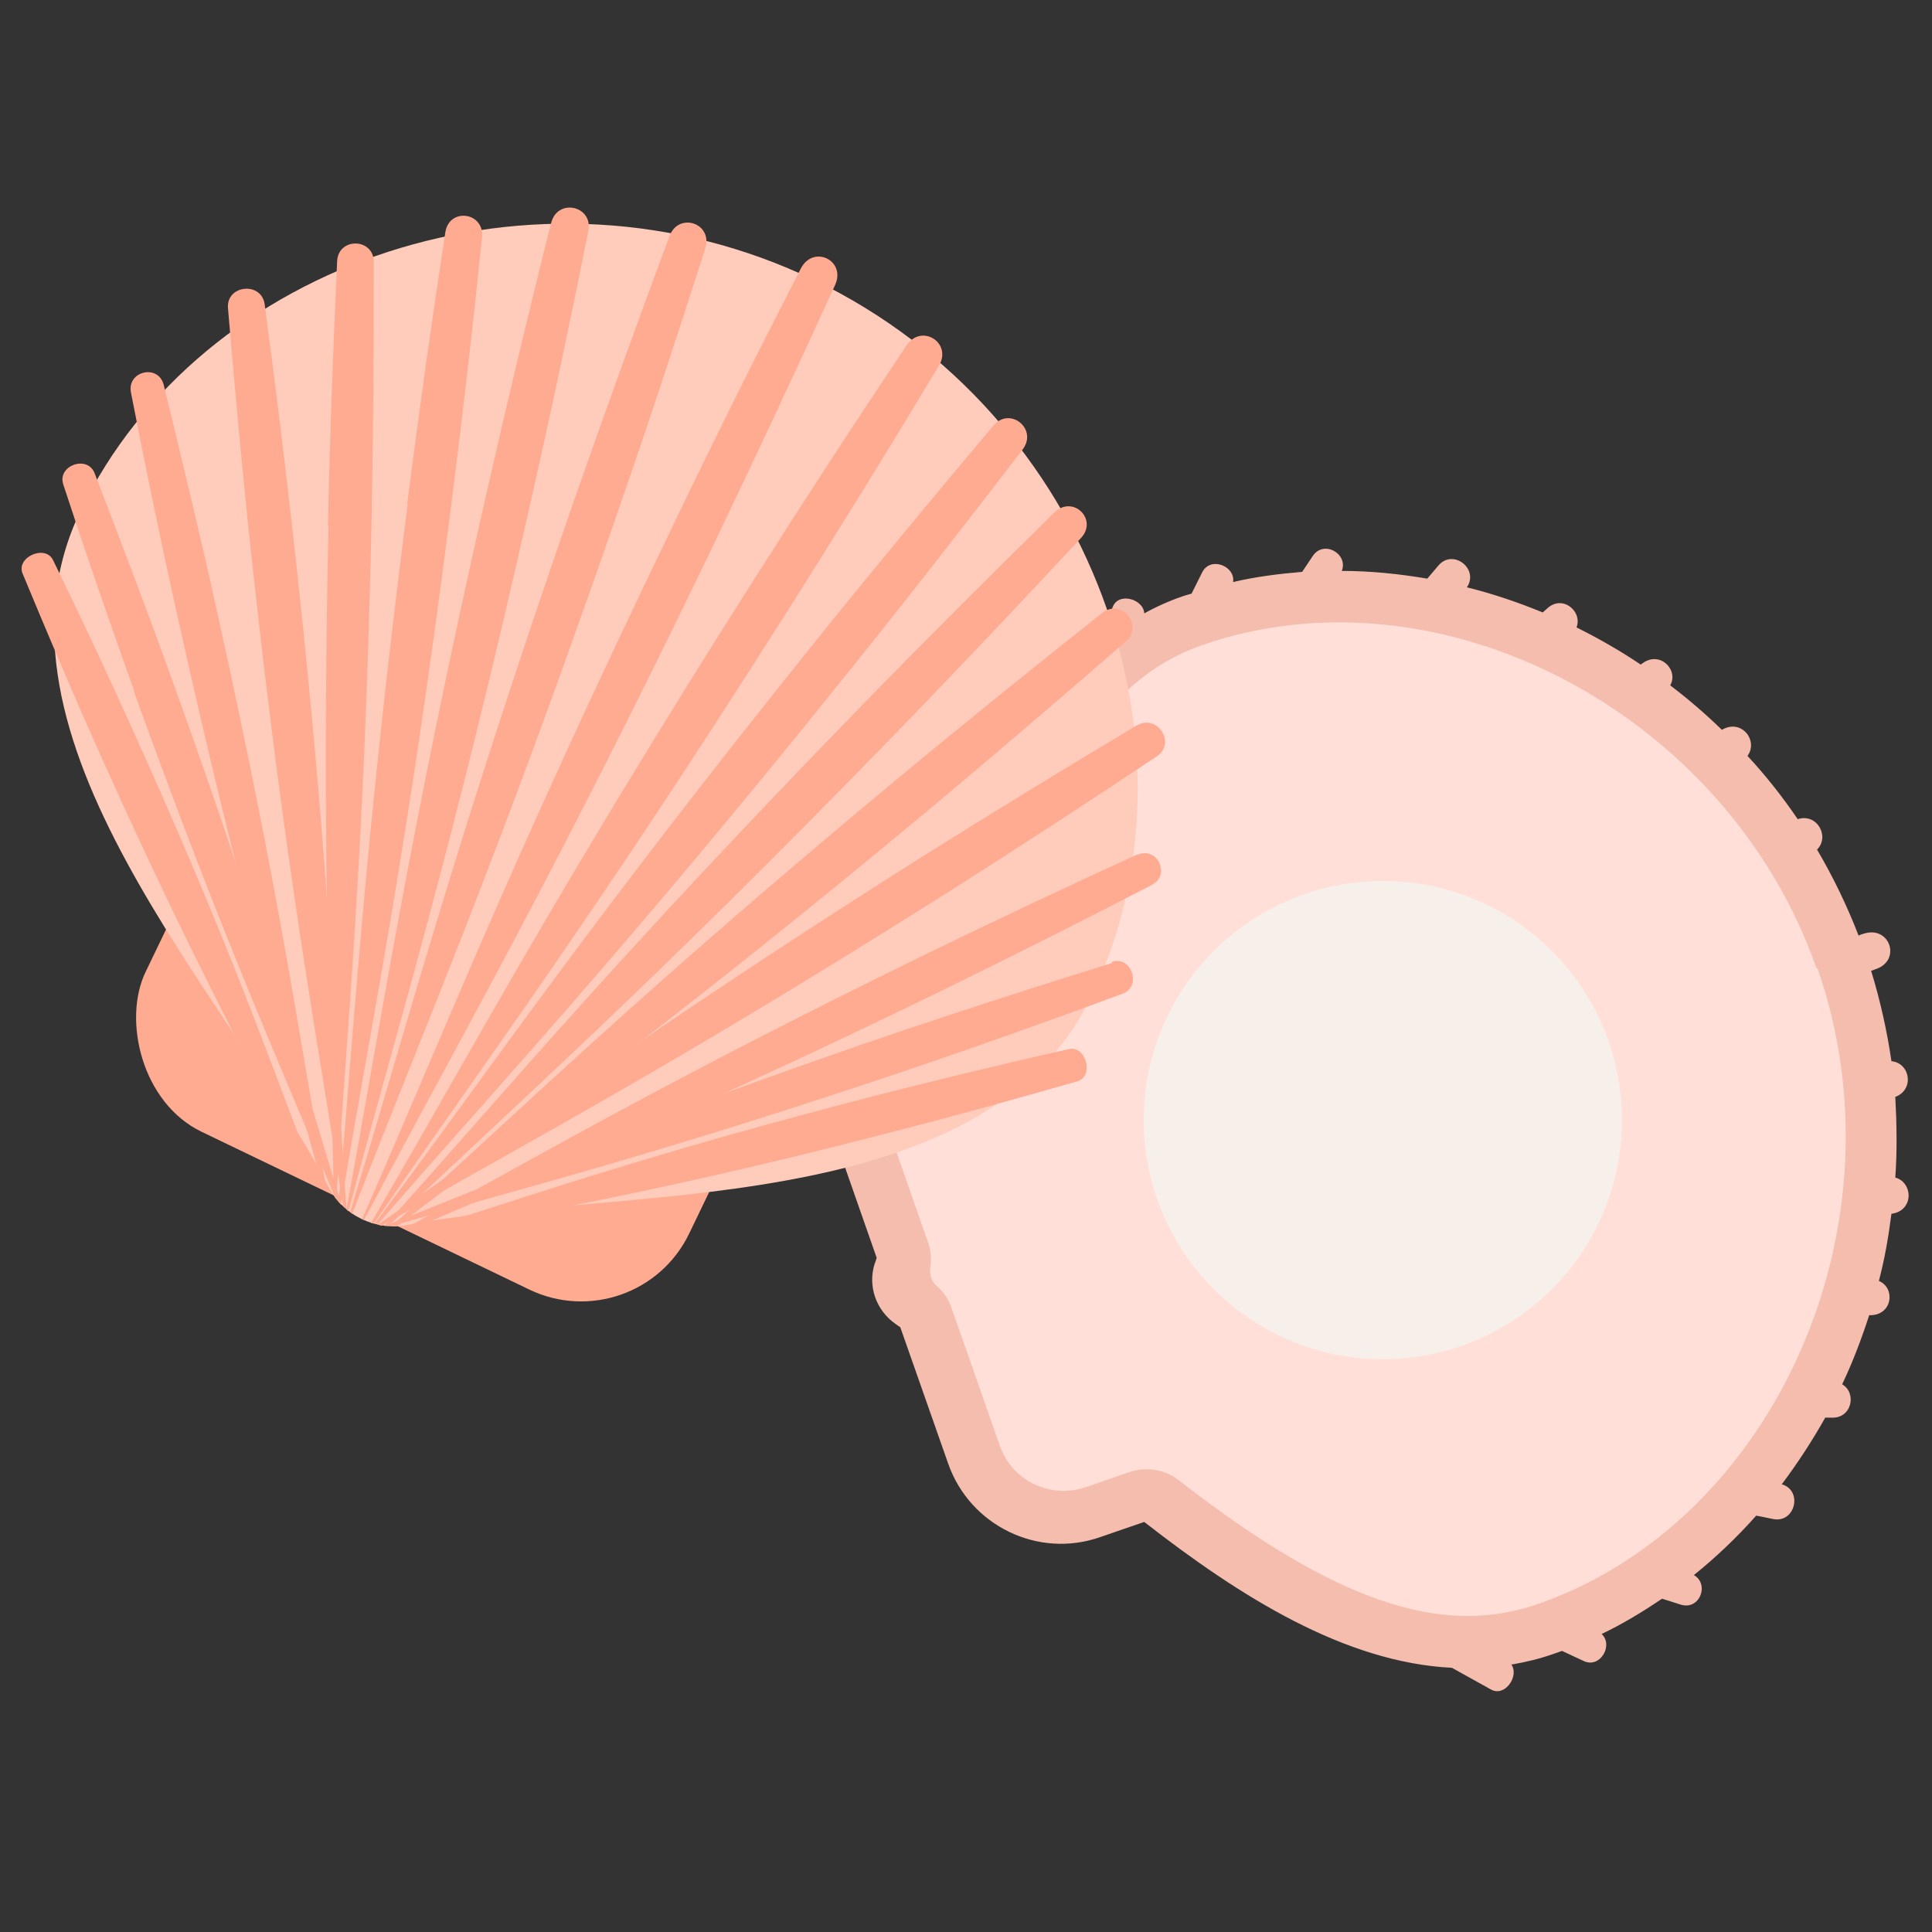 <?xml version="1.0" encoding="UTF-8"?><svg id="a" xmlns="http://www.w3.org/2000/svg" width="40" height="40" viewBox="0 0 40 40"><rect x="0" y="0" width="40" height="40" fill="#333333" stroke="none"/><path d="M31.31,34.46c.29-.05.58-.12.86-.22.06-.02.11-.04.17-.06.15.07.3.14.45.21.34.16.62-.33.37-.56.44-.21.85-.46,1.25-.73.13.04.26.08.38.12.4.13.61-.42.28-.61.46-.37.89-.78,1.29-1.23.12.02.24.05.35.07.46.09.62-.59.18-.72.33-.44.63-.9.9-1.38.04,0,.08,0,.12,0,.43.03.54-.51.23-.69.22-.46.4-.94.56-1.43.01,0,.03,0,.04,0,.45-.02.5-.57.16-.71.12-.45.2-.92.26-1.39.47-.06.45-.65.08-.75.04-.55.03-1.11,0-1.67.4-.15.31-.7-.08-.74-.09-.62-.23-1.25-.42-1.87.04-.01.07-.03.11-.04.52-.19.27-.9-.26-.73-.04.01-.07.02-.11.04-.24-.62-.53-1.22-.86-1.78.27-.27,0-.76-.4-.63-.32-.47-.66-.9-1.04-1.31.23-.31-.12-.78-.53-.54-.34-.33-.7-.64-1.07-.92.18-.32-.21-.72-.57-.46-.01,0-.02.02-.04.03-.43-.29-.87-.54-1.33-.77.13-.33-.29-.69-.61-.39-.03.03-.06.05-.09.08-.51-.21-1.04-.39-1.57-.52.26-.38-.29-.81-.59-.45-.08.09-.15.18-.23.27-.59-.1-1.18-.16-1.77-.16.14-.35-.37-.65-.6-.31-.07.11-.15.22-.22.33-.48.04-.96.1-1.43.21.05-.33-.47-.54-.64-.2-.07.14-.15.3-.22.44-.06.02-.11.03-.17.05-.29.1-.56.22-.81.36-.01-.29-.52-.45-.65-.14-.11.28-.23.56-.35.84-1.66,1.46-2.49,3.85-3.08,6.33l-.92.32c-1.29.45-1.98,1.87-1.53,3.16l.99,2.83s-.02.08-.04.12c-.15.47.03.97.43,1.25.03.02.07.05.1.07l.99,2.82c.45,1.29,1.87,1.98,3.16,1.52l.9-.31c2,1.56,4.16,2.91,6.37,3.02.27.15.54.3.81.45.29.16.59-.28.42-.52Z" fill="#f4bdae"/><path d="M37.61,20.05c-1.85-5.29-7.8-8.41-12.73-6.69-2.52.88-3.53,3.84-4.19,6.61-.09.36-.35.65-.7.78l-.92.32c-.73.25-1.11,1.05-.86,1.78l1,2.86c.06.17.08.36.05.54-.02.14.03.29.14.38.14.12.24.28.3.45l1,2.85c.25.73,1.05,1.11,1.78.86l.9-.31c.35-.12.74-.06,1.03.17,3.2,2.49,5.42,3.26,7.43,2.56,4.93-1.72,7.64-7.87,5.79-13.16Z" fill="#ffdfd7"/><ellipse cx="28.63" cy="23.19" rx="4.95" ry="4.95" fill="#f7f0ea"/><rect x="2.62" y="19.38" width="12.49" height="5.98" rx="2.48" ry="2.48" transform="translate(10.58 -1.63) rotate(25.71)" fill="#ffab91"/><path d="M22.59,20.64c-2.25,4.67-9.92,3.9-14.15,4.72-.66.13-1.33-.19-1.64-.79C4.77,20.62-.6,15.26,1.67,10.57c2.48-5.14,9.42-7.55,15.19-4.77s8.21,9.71,5.73,14.85Z" fill="#ffccbc"/><path d="M22.13,21.72c-1.24.28-2.58.6-3.95.95-4.15,1.07-6.47,1.84-8.59,2.52.69-.09,1.44-.15,2.21-.22,1.71-.34,3.76-.78,6.58-1.51,1.37-.35,2.69-.72,3.92-1.07.36-.1.19-.75-.17-.67Z" fill="#ffab91"/><path d="M23.02,19.94c-1.36.42-2.82.89-4.31,1.39-5.43,1.84-7.97,2.97-10.72,4.04,0,0-.02,0-.02,0,.06,0,.13.01.19,0,2.68-.78,5.5-1.48,10.82-3.28,1.49-.51,2.93-1.02,4.27-1.52.39-.15.18-.78-.22-.66Z" fill="#ffab91"/><path d="M23.55,17.69c-1.38.63-2.87,1.33-4.39,2.07-5.37,2.62-7.92,4.13-10.62,5.59.12-.02.24-.04.36-.06,2.62-1.13,5.49-2.29,10.62-4.79,1.51-.74,2.98-1.48,4.33-2.18.4-.21.1-.81-.3-.62Z" fill="#ffab91"/><path d="M23.55,15.01c-1.42.85-2.95,1.78-4.51,2.76-5.66,3.58-8.24,5.53-11.08,7.49-.05.04-.1.07-.14.1.03,0,.05.01.08.02.03-.02.06-.03.09-.05,2.87-1.65,5.88-3.22,11.53-6.79,1.55-.98,3.05-1.96,4.43-2.88.41-.27.01-.89-.41-.64Z" fill="#ffab91"/><path d="M8.21,25.39s0,0,.01,0c2.72-2.09,5.6-4.12,10.92-8.55,1.46-1.22,2.87-2.43,4.17-3.56.38-.33-.09-.9-.49-.59-1.35,1.07-2.79,2.23-4.26,3.45-5.34,4.44-7.73,6.79-10.38,9.18-.03.03-.05.04-.07.07.03,0,.07,0,.1,0Z" fill="#ffab91"/><path d="M8.04,25.38s.06-.05.09-.08c2.58-2.46,5.33-4.88,10.33-10.03,1.38-1.42,2.7-2.82,3.92-4.13.36-.39-.17-.9-.55-.53-1.27,1.25-2.64,2.61-4.02,4.03-5.03,5.17-7.25,7.85-9.73,10.61-.05.05-.09.1-.12.13.03,0,.05,0,.08,0Z" fill="#ffab91"/><path d="M7.82,25.35s.09-.1.14-.16c2.4-2.77,4.98-5.51,9.6-11.27,1.27-1.58,2.49-3.15,3.61-4.61.33-.43-.27-.91-.61-.49-1.18,1.4-2.45,2.93-3.72,4.51-4.64,5.78-6.65,8.74-8.93,11.8-.06.08-.11.15-.15.2.02,0,.04,0,.06.01Z" fill="#ffab91"/><path d="M7.73,25.34c.04-.05.09-.12.15-.21,2.11-3.07,4.41-6.14,8.43-12.49,1.11-1.75,2.17-3.47,3.13-5.07.28-.47-.36-.88-.67-.42-1.04,1.55-2.14,3.24-3.25,4.99-4.04,6.37-5.74,9.59-7.7,12.94-.06.1-.1.18-.14.24.02,0,.03,0,.05.01Z" fill="#ffab91"/><path d="M7.49,25.24s.03.01.04.02c.04-.06.08-.15.14-.25,1.77-3.36,3.73-6.73,7.05-13.62.91-1.9,1.78-3.76,2.57-5.49.23-.51-.45-.84-.71-.34-.87,1.69-1.79,3.53-2.7,5.43-3.34,6.92-4.68,10.37-6.27,13.99-.05.11-.09.2-.12.27Z" fill="#ffab91"/><path d="M11.84,10.49c-2.46,7.1-3.43,10.8-4.52,14.37-.03.1-.05.18-.07.24.01,0,.03.02.04.03.03-.06.06-.15.1-.25,1.4-3.62,2.86-6.95,5.33-14.08.68-1.95,1.31-3.87,1.88-5.65.17-.53-.55-.77-.74-.26-.65,1.75-1.34,3.65-2.02,5.6Z" fill="#ffab91"/><path d="M10.05,10.31c-1.63,7.2-2.17,10.92-2.84,14.52-.02.08-.03.15-.04.21.01.01.03.02.04.04.02-.06.04-.14.07-.24.98-3.69,2.05-7.1,3.68-14.33.45-1.98.86-3.92,1.22-5.72.11-.53-.64-.7-.77-.17-.45,1.78-.91,3.71-1.36,5.69Z" fill="#ffab91"/><path d="M8.44,10.44c-.91,7.12-1.1,10.78-1.42,14.32,0,.04,0,.08-.01.12.02.02.03.04.05.06,0-.05.02-.11.03-.17.61-3.66,1.33-7.06,2.24-14.21.25-1.96.47-3.88.65-5.65.05-.52-.68-.62-.76-.1-.27,1.76-.54,3.67-.79,5.63Z" fill="#ffab91"/><path d="M6.8,10.89c-.15,6.91.05,10.43.11,13.86,0,0,0,0,0,0,.02.03.04.06.06.08,0-.03,0-.06,0-.09.22-3.57.57-6.9.72-13.83.04-1.9.05-3.76.05-5.48,0-.51-.74-.52-.76-.02-.08,1.72-.15,3.57-.19,5.47Z" fill="#ffab91"/><path d="M7.09,24.88s.01.07.02.1c.02.02.04.03.06.05,0-.05,0-.1-.01-.17-.24-3.44-.31-6.67-1.04-13.32-.2-1.82-.42-3.6-.64-5.24-.07-.48-.8-.4-.76.08.14,1.65.3,3.43.5,5.26.72,6.63,1.37,9.96,1.87,13.24Z" fill="#ffab91"/><path d="M2.77,14.31c1.9,5.27,3.11,7.91,4.17,10.49.04.05.08.1.13.15,0,0,0-.01,0-.02-.88-2.82-1.57-5.5-3.52-10.89-.53-1.48-1.08-2.91-1.59-4.24-.15-.39-.78-.16-.65.23.44,1.35.94,2.8,1.47,4.28Z" fill="#ffab91"/><path d="M6.55,24.11c.06.11.12.23.18.34-.54-3.01-.94-5.95-2.23-11.76-.36-1.64-.75-3.24-1.11-4.72-.11-.44-.76-.29-.68.15.29,1.49.62,3.1.99,4.75,1.23,5.53,2.11,8.5,2.85,11.24Z" fill="#ffab91"/><path d="M4.9,21.5c.45.68.89,1.34,1.27,1.97-.78-2.06-1.61-4.34-3.35-8.2-.58-1.29-1.16-2.53-1.72-3.67-.16-.34-.78-.06-.63.28.49,1.18,1.02,2.44,1.6,3.73,1.14,2.55,2.05,4.38,2.82,5.89Z" fill="#ffab91"/></svg>